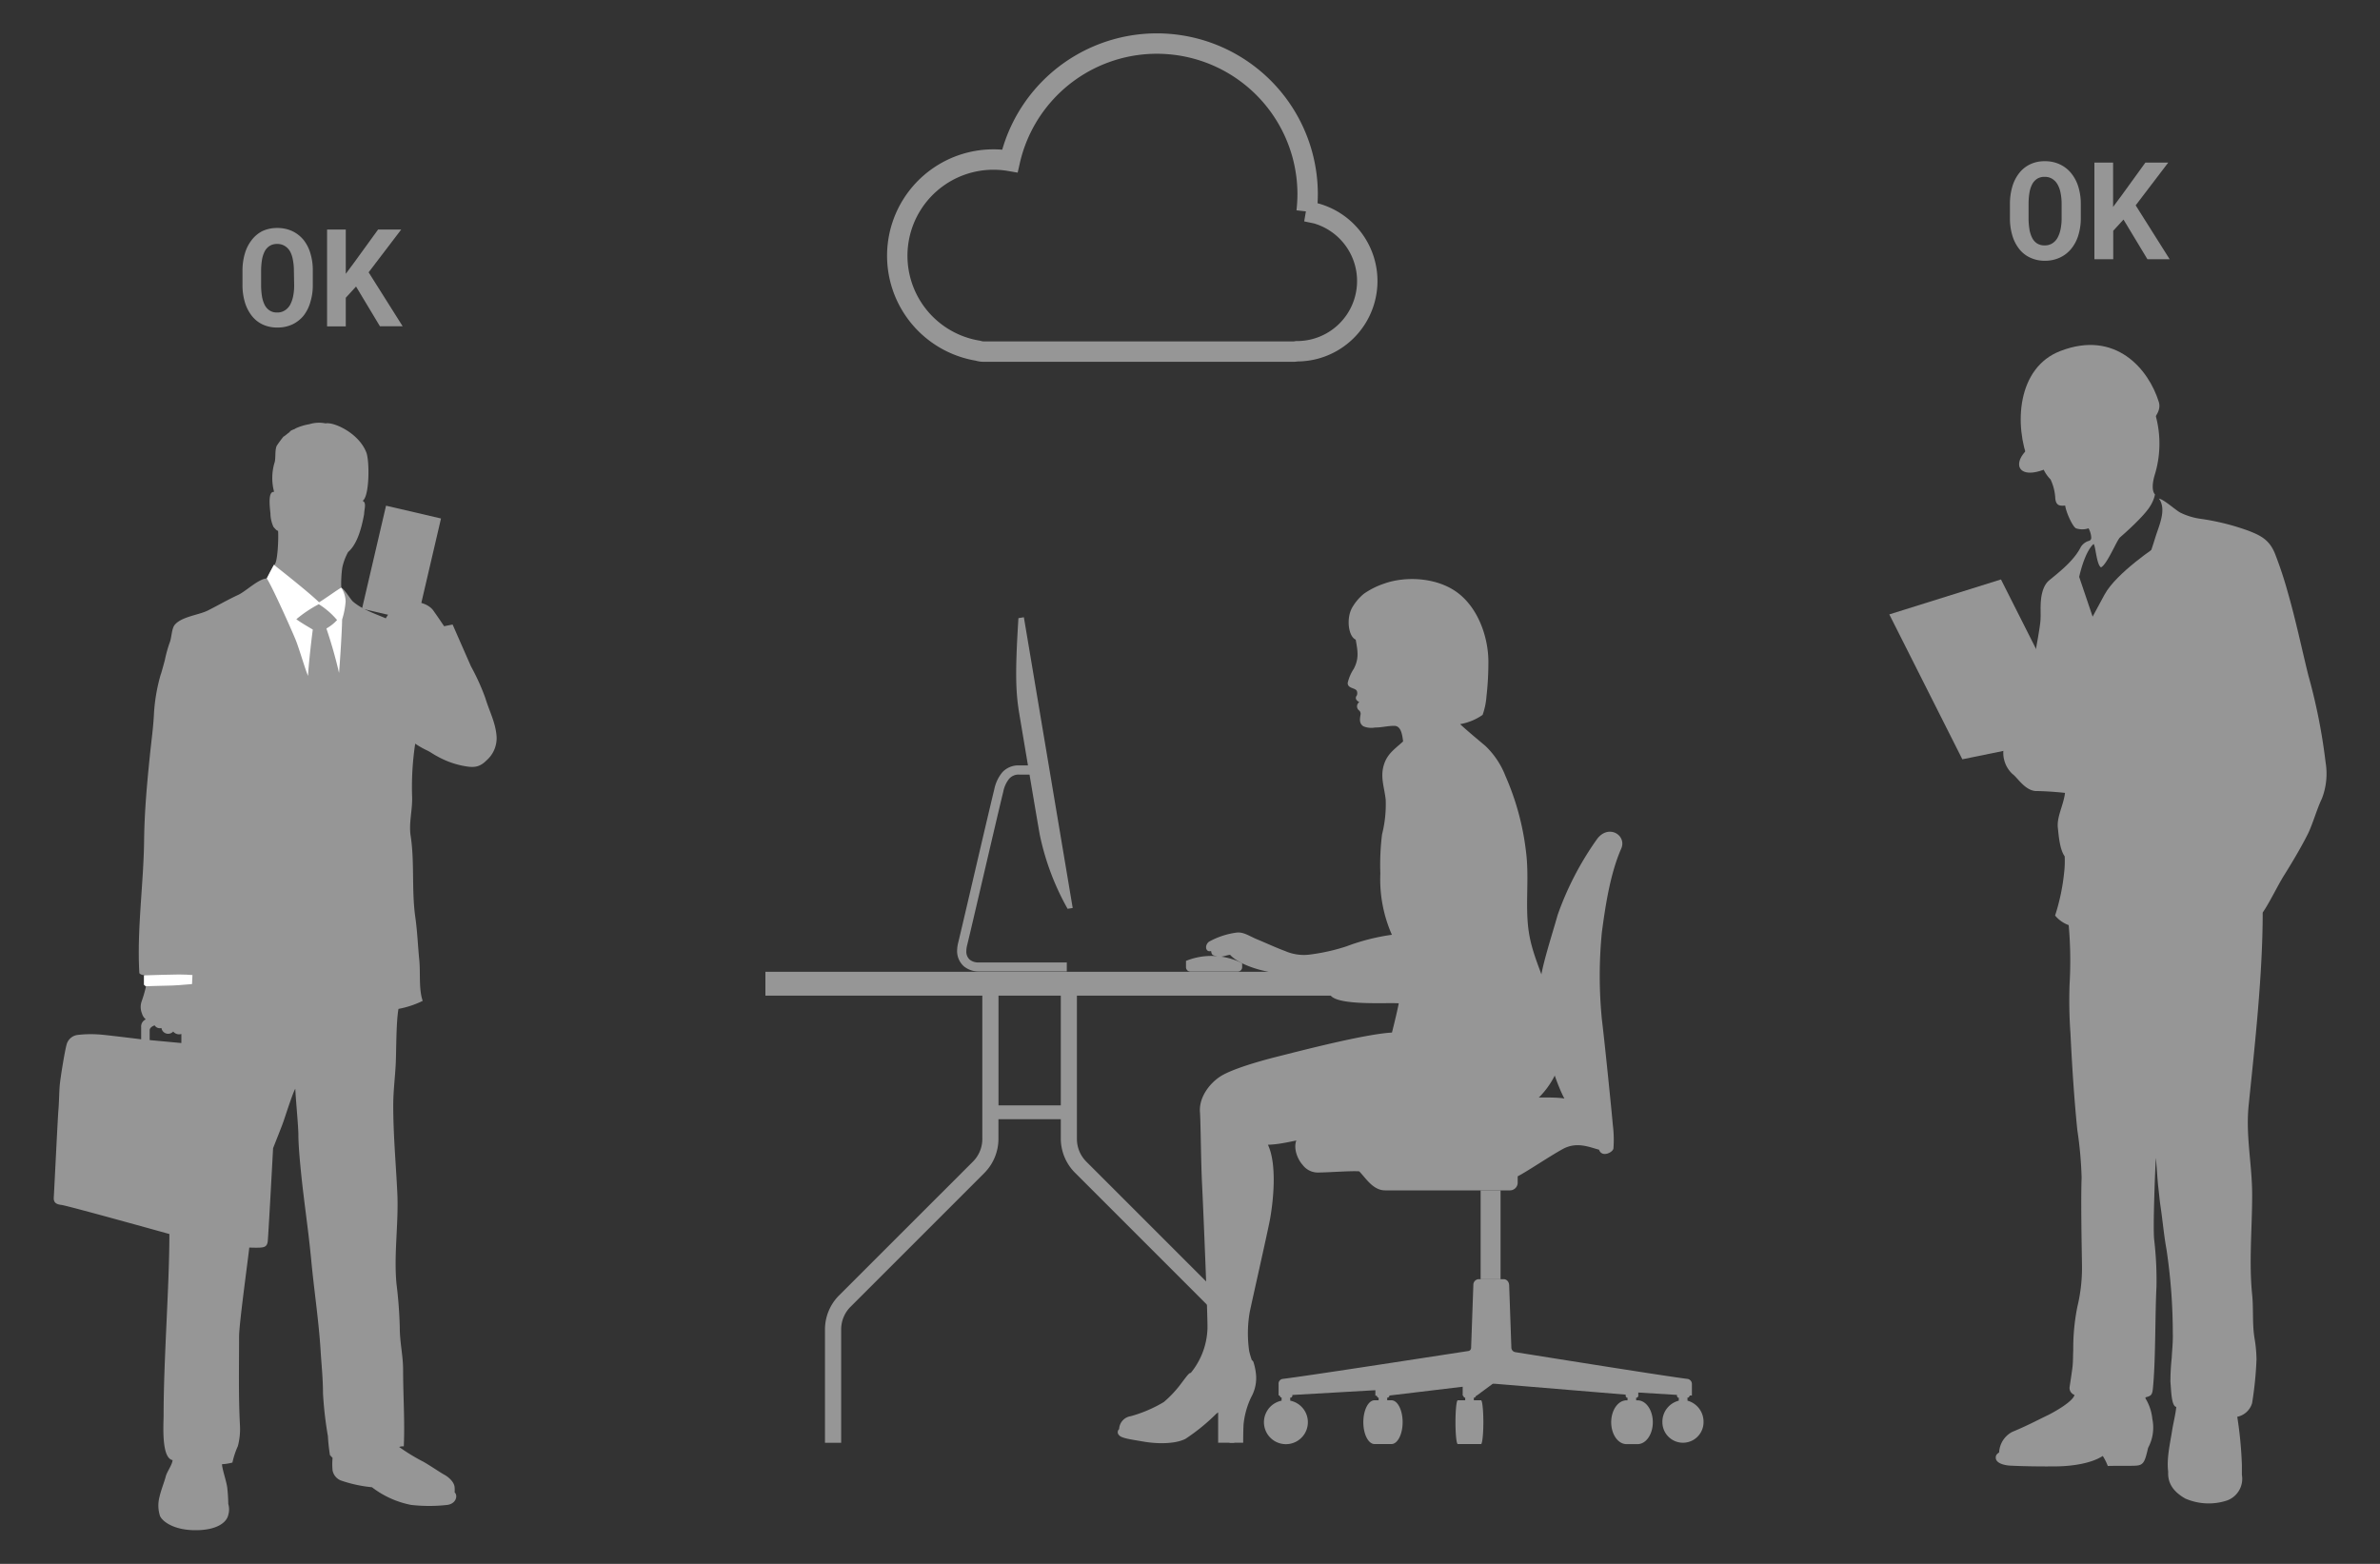 <svg xmlns="http://www.w3.org/2000/svg" viewBox="0 0 350 230"><rect x="0" y="0" width="350" height="230" fill="#333333" stroke="none"/><defs><style>.cls-1,.cls-4{fill:none;}.cls-2{fill:#969696;}.cls-3{fill:#fff;}.cls-4{stroke:#969696;stroke-miterlimit:10;stroke-width:3px;}</style></defs><g id="レイヤー_2" data-name="レイヤー 2"><g id="レイヤー_2-2" data-name="レイヤー 2"><rect class="cls-1" width="350" height="230"/><path class="cls-2" d="M179.41,190.5l-19.64-19.64a4.71,4.71,0,0,1-1.4-3.37V144.7H156v17.87h-9.16V144.7h-2.38v22.79a4.71,4.71,0,0,1-1.4,3.37L123.41,190.5a7.1,7.1,0,0,0-2.09,5v16.69h2.38V195.54a4.72,4.72,0,0,1,1.39-3.36l19.64-19.64a7.14,7.14,0,0,0,2.1-5V164.6H156v2.89a7.14,7.14,0,0,0,2.1,5l19.64,19.64a4.69,4.69,0,0,1,1.4,3.36v16.69h2.37V195.54A7.1,7.1,0,0,0,179.41,190.5Z"/><path class="cls-2" d="M191.23,166.84c-1.43,1.33-.51,3.56.34,4.49a2.8,2.8,0,0,0,2.46,1.11c1.27,0,4.58-.26,5.85-.17.94.93,2,2.8,3.82,2.8H222a1.14,1.14,0,0,0,1.19-1.11V173c1.35-.68,4.58-2.88,6.61-4s3.82-.33,5.35.09c.42,1.19,2,.42,2.12-.17a17.19,17.19,0,0,0-.09-3.48c-.17-2-1.18-12-1.61-15.52a65.34,65.34,0,0,1,0-12.82c.41-3,1.1-8.35,2.85-12.3.84-1.93-1.83-3.65-3.53-1.44a45.13,45.13,0,0,0-5.81,11.16c-.93,3.3-2.39,7.68-2.59,10.05-.5,6.19,2,14.08,3.57,17-2.21-.51-14.94.34-18.24.59s-14.77,2.12-16.38,2.63A10.34,10.34,0,0,0,191.23,166.84Z"/><path class="cls-2" d="M149.77,90.91c-.52,8.17-.39,11,.13,14.09s2.61,15.56,3,17.73A37.89,37.89,0,0,0,157,133.66l.75-.12-7.18-42.76Z"/><path class="cls-2" d="M156.84,141.55h-12.9a2,2,0,0,1-1.34-.42h0a1.57,1.57,0,0,1-.49-1.25h0a3.76,3.76,0,0,1,.12-.88h0c.57-2.28,4.31-18.5,5.31-22.56h0a4.36,4.36,0,0,1,.87-1.91h0a1.84,1.84,0,0,1,1.46-.61h2v-1.35h-2a3.19,3.19,0,0,0-2.46,1h0a5.7,5.7,0,0,0-1.19,2.51h0c-1,4.08-4.75,20.31-5.31,22.56h0a5.22,5.22,0,0,0-.16,1.2h0a3,3,0,0,0,1,2.28h0a3.4,3.4,0,0,0,2.23.75h12.9v-1.36Z"/><path class="cls-2" d="M182.67,141.65v.6a.64.64,0,0,1-.63.64h-7a.64.64,0,0,1-.63-.64v-.93a9.87,9.87,0,0,1,4.12-.72A10.16,10.16,0,0,1,182.67,141.65Z"/><path class="cls-2" d="M229,152.24c-.26-1.71-.51-2.82-.9-4.49-.85-3.72-2.71-6.9-3.28-10.72s.11-7.92-.42-11.88a38.6,38.6,0,0,0-3-11,12.28,12.28,0,0,0-2.94-4.43c-1.19-1-2.58-2.15-3.74-3.22a8.2,8.2,0,0,0,3.31-1.36,10.28,10.28,0,0,0,.57-2.74,43.65,43.65,0,0,0,.28-5.09c0-3.3-1.3-7.58-4.35-10s-7.83-2.62-11-1.47a11.73,11.73,0,0,0-2.94,1.47,7.39,7.39,0,0,0-1.67,1.93c-1,1.59-.64,4.38.45,4.83.29,1.67.52,2.75-.29,4.3a6.34,6.34,0,0,0-.89,2.07c0,.71.73.69,1.19,1,.24.14.26.58.16.82-.32.43-.1.77.36,1a.75.75,0,0,0,0,1.25.66.66,0,0,1,.17.64c-.11.69-.18,1.23.41,1.66a3,3,0,0,0,1.71.19c1,0,1.89-.25,2.84-.25s1.17,1.13,1.31,2.29c-1.22,1.13-2.38,1.82-2.87,3.59s.13,3.23.31,5a18,18,0,0,1-.54,5.09,36.71,36.71,0,0,0-.25,5.76,20.22,20.22,0,0,0,1.7,9,30.94,30.94,0,0,0-6.68,1.7,28.63,28.63,0,0,1-5.65,1.24,6.93,6.93,0,0,1-3.4-.56c-1.24-.45-2.94-1.24-4.07-1.7s-2-1.13-3.05-1a11.5,11.5,0,0,0-4.07,1.35c-.68.57-.46,1.59.33,1.36.12.68.23.56.8.79s1.58-.23,2-.23c1.13,1.25,3.74,2.15,5.66,2.49h-74v3.51h83.14c1.25,1.5,8.37,1,10,1.13-.12.68-.57,2.61-1,4.3-4.07.23-13.58,2.72-16.74,3.51s-6.9,1.92-8.49,2.94-3.2,3.1-3,5.32c.11,1.66.13,7.08.31,10.66s.84,19.45.79,21.1a10.84,10.84,0,0,1-2.46,6.53c-.23-.06-.69.61-1.34,1.46a16.5,16.5,0,0,1-2.62,2.82,19.54,19.54,0,0,1-4.86,2.08,2,2,0,0,0-1.71,1.9.59.59,0,0,0-.06.84c.34.5,1.63.65,3.66,1s4.64.37,6.16-.41a29.1,29.1,0,0,0,4.5-3.66,1,1,0,0,1,1.7.76c.14,1.43.28,3.47.28,3.47h2s0-1.7.06-2.72a12,12,0,0,1,1.13-4,5.72,5.72,0,0,0,.68-3.48,8.37,8.37,0,0,0-.36-1.66.61.61,0,0,0-.24-.29,11.85,11.85,0,0,1-.39-1.34,18.31,18.31,0,0,1,.08-5.7c.34-1.67,2.52-11.27,2.94-13.43s1.21-8.07-.26-11.2c2.3-.06,4.42-.82,7-1.08s28.34-2.72,30.54-4.07a12.3,12.3,0,0,0,4.86-5.49A14.3,14.3,0,0,0,229,152.24Z"/><rect class="cls-2" x="217.74" y="175.07" width="2.93" height="13.07"/><path class="cls-2" d="M248.16,206v-.46h.14l.17-.19v-.11l.34,0v-1.67a.76.76,0,0,0-.71-.78c-3.58-.46-18.58-2.86-25.28-3.93a.69.69,0,0,1-.56-.67l-.32-9.06c0-.71-.44-1-.82-1h-3.7a.83.83,0,0,0-.75.84l-.33,9.24a.48.48,0,0,1-.43.49c-7.18,1.1-23.83,3.68-27.3,4.1a.7.7,0,0,0-.58.76v1.67h.17v.1l.14.19h.13V206a3.23,3.23,0,1,0,1.27,0v-.45h.14l.17-.19v-.2l12.21-.7v.81h.22v.09l.14.19h.12v.39h-.6c-.91,0-1.65,1.44-1.65,3.22s.74,3.22,1.65,3.22h2.48c.91,0,1.65-1.44,1.65-3.22s-.74-3.22-1.65-3.22H204v-.39h.14l.18-.19v-.13h.1l10.68-1.28v1.32h.1v.09l.14.19h.13v.39h-1.09c-.19,0-.34,1.44-.34,3.22s.15,3.22.34,3.22h3.42c.18,0,.34-1.44.34-3.22s-.16-3.22-.34-3.22h-1.06v-.39h.14l.17-.19v-.09h.09l2.39-1.76h.27l19.27,1.6v.26l.14.19h.13v.39h-.15c-1.24,0-2.25,1.44-2.25,3.22s1,3.22,2.25,3.22h1.63c1.24,0,2.24-1.44,2.24-3.22s-1-3.22-2.24-3.22h-.21v-.39h.14l.17-.19v-.57l5.69.35v.22l.14.19h.13V206a3.19,3.19,0,0,0-2.41,3.16,3,3,0,1,0,6.05,0A3.2,3.2,0,0,0,248.16,206Z"/><path class="cls-2" d="M306.12,173.19a57.6,57.6,0,0,0-.64-7.06c-.47-4.7-.77-9.44-1-14.16a66.91,66.91,0,0,1-.13-7.21,59.37,59.37,0,0,0-.13-8.7,4.68,4.68,0,0,1-2-1.41,30.59,30.59,0,0,0,1.33-6.32,14.7,14.7,0,0,0,.08-2.39c-.73-1-.89-3.1-1-4.16-.24-1.94,1.27-4,1.07-6.22-.44-4.57-2.1-8.92-2.55-13.48-.22-2.26-.23-4.35-.57-6.56a34.34,34.34,0,0,1-.49-6.16c0-1.42.22-3.13,1.25-4C303,84,305,82.43,306,80.45a2.12,2.12,0,0,1,1.05-.86c.38-.08.51-.27.48-.59a3.15,3.15,0,0,0-.39-1.3,2.92,2.92,0,0,1-1.85,0c-.52-.28-1.46-2.38-1.59-3.35-.9.1-1.33-.07-1.45-1a7.24,7.24,0,0,0-.7-2.84,5.46,5.46,0,0,1-1.46-2.78,10.6,10.6,0,0,1,.07-3.32c-2.41-1.66-1.95-4.37-.34-6.46,1.49-1.94,4-4.49,6.63-4.63,1.67-.69,5.15.27,6.51,1.29a11.2,11.2,0,0,1,3.18,4.11,15.66,15.66,0,0,1,.77,11c-.32,1-.55,2.4,0,3a5.08,5.08,0,0,1-.65,1.62c-.85,1.51-4,4.27-4.48,4.68s-1.91,4-2.81,4.42c-.66-.37-.8-3.26-1.09-3.43-1.17,1-2.16,4.3-2.42,6.61-.22,2-.51,4.15-.62,6.29a73.75,73.75,0,0,0,.58,12.93c.08.66.22,2.67.4,3.3.07-2.42,5.32-16.69,5.29-14.85,1.43-3.36,2.77-6.85,4.16-10.37.74-1.88,1.21-3.33,1.73-5s1.65-4,.49-5.59c.78.14,2.4,1.67,3.18,2.08a9.88,9.88,0,0,0,3.08.91,35.07,35.07,0,0,1,6.8,1.7c2,.75,3.2,1.43,4,3.39a58.42,58.42,0,0,1,1.9,5.74c1.15,4,2,8.06,3,12.13A84.8,84.8,0,0,1,342,112.12a10.16,10.16,0,0,1-.56,5.37c-.65,1.31-1.34,3.7-2,5.06-.94,1.9-2.3,4.19-3.43,6-1,1.55-2.19,4.11-3.26,5.66,0,9.09-1.15,19.42-2.06,28.3-.47,4.55.51,8.71.51,13.25,0,4.86-.49,9.87,0,14.66.21,2.07,0,4.32.35,6.41a20.17,20.17,0,0,1,.29,3.08,53.28,53.28,0,0,1-.65,6.46,2.89,2.89,0,0,1-2.18,2,58.57,58.57,0,0,1,.68,7.08c0,.49,0,1,0,1.46a3.39,3.39,0,0,1-2.19,3.77,8.62,8.62,0,0,1-6.12-.28c-1.77-1-2.62-2.26-2.53-3.95-.25-2,.29-4.18.61-6.25.17-1,.48-2.25.58-3.28-.73-.13-.74-2.41-.86-3.69a32.42,32.42,0,0,1,.19-3.51c.06-1.21.2-2.41.16-3.61a83.41,83.41,0,0,0-.93-12.37c-.38-2.07-.56-4.22-.87-6.28-.14-.94-.24-2.1-.35-3-.12-1.12-.23-3.12-.34-4.17-.13,2.15-.43,10-.26,11.93a51.33,51.33,0,0,1,.35,7c-.22,4.24-.11,11-.54,15.09-.1.91-.33,1-1.07,1.2a.26.26,0,0,0,0,.17,7.1,7.1,0,0,1,1,3,6.26,6.26,0,0,1-.62,4.25c-.45,1.91-.61,2.54-1.72,2.62-.87.07-3.42,0-4.21.06a7.87,7.87,0,0,0-.74-1.48c-1.76,1.15-4.69,1.5-6.67,1.53s-4.87,0-7-.11c-1-.07-2.14-.43-2.06-1.24,0-.36.26-.52.49-.71a3.6,3.6,0,0,1,1.91-3c2.28-.95,3.37-1.56,5.32-2.5,1-.5,3.65-2,3.85-2.95a1.08,1.08,0,0,1-.71-1.2c.08-.53.38-2.49.43-3,.09-1.06.05-1.34.1-2.39a31,31,0,0,1,.61-6.4,24.43,24.43,0,0,0,.67-6.31C306.12,182.6,306,176.51,306.12,173.19Z"/><path class="cls-2" d="M298.38,68c1.1,2.68,20.6-4,19.1-8.86S311.12,48.49,303,51.62C296.64,54.06,296.13,62.48,298.38,68Z"/><path class="cls-2" d="M298.13,66.1c-3,2.87-.25,5.74,6.62.5s1.12-5.25,1.12-5.25Z"/><path class="cls-2" d="M317.36,80.21s-6.12,4-7.87,7.24l-1.75,3.24s-2.37-7-2.49-7.36-2,4.24-2,4.24l.75,21.85,2.12,1Z"/><polygon class="cls-2" points="277.84 90.36 294.26 85.22 305.83 108.15 288.58 111.67 277.84 90.36"/><path class="cls-2" d="M294.89,109.18a4.26,4.26,0,0,0,1.07,4.66c.72.48,1.91,2.62,3.7,2.5a48.72,48.72,0,0,1,6.45.6L305,107.51l-5.72-.36Z"/><path class="cls-2" d="M300.07,89.36c.88.26-3.21,18.28-3.21,18.28l7.22,1.13-.73-13.87Z"/><path class="cls-2" d="M30.54,127.77a56.44,56.44,0,0,1-1.38,8c.08-2.91,1.13-16.07,1.22-17.69A57.27,57.27,0,0,1,30.54,127.77ZM69.26,98a33,33,0,0,1,2.11,4.65c.58,1.94,1.53,3.64,1.66,5.7a4.35,4.35,0,0,1-1.47,3.47c-1.16,1.17-2.09,1.08-3.62.78a12.92,12.92,0,0,1-3.68-1.39c-.47-.24-1-.63-1.45-.84a12.47,12.47,0,0,1-1.75-1,42.84,42.84,0,0,0-.46,7.68c.1,2-.51,3.94-.21,5.88.6,3.88.12,8,.69,12,.29,2,.37,4.17.58,6.27.19,1.9-.1,4.26.5,6a13.79,13.79,0,0,1-3.56,1.18c-.35,1.94-.31,6-.4,8s-.37,4.07-.37,6.19c0,4.38.4,8.65.6,12.9.21,4.42-.54,9-.12,13.37a63.34,63.34,0,0,1,.48,6.4c0,2.21.49,4.12.49,6.27,0,3.76.27,7.48.1,11.21a1.59,1.59,0,0,0-.68.09A28.75,28.75,0,0,0,62.3,215c1.2.7,2.4,1.54,3.06,1.9s1.5,1.13,1.5,1.93a5.19,5.19,0,0,1,0,.66c.49.43.26,1.65-1.08,1.84a23.54,23.54,0,0,1-5.32,0,13.75,13.75,0,0,1-5.76-2.6,19.75,19.75,0,0,1-4.59-1,2,2,0,0,1-1.2-1.46,9.53,9.53,0,0,1,0-1.85l-.39-.42a28,28,0,0,1-.3-2.79,55.12,55.12,0,0,1-.72-6.27c0-2.19-.23-4.3-.36-6.43-.27-4.26-.92-8.53-1.33-12.76s-.61-5.39-1.17-10c-.26-2.1-.76-6.67-.76-8.84,0-1.3-.42-5.54-.45-6.78-.31.39-1.56,4.29-1.72,4.74-.28.82-1.16,3-1.55,4,0,0-.7,13.05-.79,13.73s-.44.83-1,.88-1.71,0-1.71,0c-.2,1.86-1.5,11.25-1.5,13.07,0,4.43-.1,8.73.13,13.13a9.8,9.8,0,0,1-.31,3,12.22,12.22,0,0,0-.8,2.42,6.85,6.85,0,0,1-1.53.24c0,.66.63,2.44.76,3.39a22.89,22.89,0,0,1,.16,2.46,2.84,2.84,0,0,1,0,1.61c-.23,1.1-1.65,2.25-4.82,2.25s-4.85-1.27-5.22-2.09a5,5,0,0,1-.07-2.83c.17-.82.75-2.32.92-3s.95-1.69,1-2.39c-1.69-.31-1.32-5.3-1.32-6.6,0-8.29.85-19,.85-26.65,0,0-15-4.18-15.88-4.28s-1.17-.44-1.12-1.12.58-11.7.68-12.82.1-2.48.19-3.59.73-5,1-6a1.92,1.92,0,0,1,1.56-1.46,16.61,16.61,0,0,1,3.06-.09c.58,0,6.36.72,6.36.72l5.91.55v-1.33a1.12,1.12,0,0,1-1.2-.36,1,1,0,0,1-1.73-.52.89.89,0,0,1-1-.39c-.34.12-.73.36-.73.72V153l-1.25-.12v-1.79a1.15,1.15,0,0,1,.68-1.17,1.73,1.73,0,0,1-.56-.86,2.52,2.52,0,0,1-.06-1.76,19,19,0,0,0,.66-2.28l-.26-.22v-1.38c-.36,0-.75-.22-.73-.34-.37-6.32.63-13.17.7-19.41.05-4.25.42-8.36.85-12.54.21-2.08.51-4.19.6-6.16a26.24,26.24,0,0,1,1-5.79c0,.13.58-2,.6-2.09A19,19,0,0,1,25,94.38c.24-.68.26-2,.71-2.5,1-1.19,3.51-1.43,4.83-2.08,1.51-.76,2.92-1.58,4.47-2.3,1.16-.54,3-2.37,4.21-2.43.43-.84.68-1.32,1.06-2,.57,0,.71-4.19.61-5-.23-.06-.32-.18-.67-.57a4.88,4.88,0,0,1-.45-2c-.16-1.45-.31-3.25.54-3.16a7.85,7.85,0,0,1,.1-4.42c.15-.67,0-1.77.29-2.36a15.92,15.92,0,0,1,1-1.36c.11,0,.74-.58.85-.61.26-.41.62-.35.93-.59a8.05,8.05,0,0,1,2-.61,4.86,4.86,0,0,1,2.41-.12c1.14-.25,4.9,1.39,6,4.32.47,1.32.45,6.47-.57,7.07.63.26.23,1.26.23,1.93-.42,2.36-1.11,4.53-2.36,5.6a8.47,8.47,0,0,0-.85,2.27,16.29,16.29,0,0,0-.15,3c.39.06,1.27,1.57,1.7,2a8.47,8.47,0,0,0,1.84,1.18c.7.39,2.34,1,3,1.3a8.83,8.83,0,0,1,1.82-2.18c.67-.33,3.73-.69,5.09.92.67.92,1.67,2.42,1.67,2.42l1.25-.25Z"/><path class="cls-3" d="M21.17,143.45v1.38l.26.22c.21,0,2.45-.09,3.17-.09,1,0,2.52-.13,3.64-.23l.06-1.33c-.37-.05-1.37-.07-1.95-.08S21.9,143.42,21.17,143.45Z"/><path class="cls-3" d="M39.23,85.07c.43-.84.68-1.32,1.06-2,.63.51,5.09,4,6.63,5.51.67-.37,2.91-2,3.27-2.15a3.94,3.94,0,0,1,.64,2,11.6,11.6,0,0,1-.52,2.69c0,1.21-.27,5.7-.45,7.85A68,68,0,0,0,48,92.43a6.24,6.24,0,0,0,1.57-1.24,11.53,11.53,0,0,0-2.69-2.33,18.58,18.58,0,0,0-3.3,2.21c.51.4,1.69,1.09,2.42,1.52-.21,1.51-.63,5.27-.7,6.81-.39-.85-1.3-4-1.81-5.27S40,86.19,39.23,85.07Z"/><rect class="cls-2" x="54.9" y="75.11" width="8.3" height="15.56" transform="translate(97.74 177.02) rotate(-166.88)"/><path class="cls-4" d="M192.15,31.1a24,24,0,0,0,.15-2.56,22.17,22.17,0,0,0-43.79-4.87,14.15,14.15,0,1,0-4.68,27.91,2.68,2.68,0,0,0,.8.13h.22c.37,0,.74,0,1.12,0s.75,0,1.13,0h43.2a2.87,2.87,0,0,0,.41-.05h0a10.33,10.33,0,0,0,1.39-20.57Z"/><path class="cls-2" d="M306,32.07a8.43,8.43,0,0,1-.36,2.52,5.68,5.68,0,0,1-1.05,2,4.66,4.66,0,0,1-1.66,1.29,5.12,5.12,0,0,1-2.21.47,5,5,0,0,1-2.19-.47,4.41,4.41,0,0,1-1.61-1.29,5.91,5.91,0,0,1-1-2,8.66,8.66,0,0,1-.34-2.51V30a8.78,8.78,0,0,1,.34-2.52,5.91,5.91,0,0,1,1-2,4.49,4.49,0,0,1,1.6-1.3,4.83,4.83,0,0,1,2.19-.47,5,5,0,0,1,2.22.47,4.69,4.69,0,0,1,1.66,1.3,5.82,5.82,0,0,1,1.05,2A8.43,8.43,0,0,1,306,30ZM303.18,30a8,8,0,0,0-.15-1.6,4,4,0,0,0-.44-1.26,2.31,2.31,0,0,0-.78-.83,2.06,2.06,0,0,0-1.14-.3,2,2,0,0,0-1.12.3,2.16,2.16,0,0,0-.72.83,4.25,4.25,0,0,0-.39,1.26,9.92,9.92,0,0,0-.12,1.6v2.09a9.88,9.88,0,0,0,.12,1.59,4.41,4.41,0,0,0,.39,1.27,2.12,2.12,0,0,0,.72.84,2,2,0,0,0,1.13.3,2,2,0,0,0,1.13-.3,2.26,2.26,0,0,0,.78-.84,4.54,4.54,0,0,0,.44-1.26,8,8,0,0,0,.15-1.6Z"/><path class="cls-2" d="M312.28,32.29l-1.51,1.65v4.19H308V23.91h2.75v6.52l1.29-1.74,3.46-4.78h3.36l-4.79,6.29,5,7.93h-3.27Z"/><path class="cls-2" d="M46,41.91a8.34,8.34,0,0,1-.36,2.52,5.82,5.82,0,0,1-1,2A4.78,4.78,0,0,1,43,47.71a5.11,5.11,0,0,1-2.21.46,5,5,0,0,1-2.19-.46A4.43,4.43,0,0,1,37,46.41a6,6,0,0,1-1-2,8.73,8.73,0,0,1-.34-2.52V39.84A8.78,8.78,0,0,1,36,37.32a5.86,5.86,0,0,1,1-2A4.62,4.62,0,0,1,38.56,34a5,5,0,0,1,2.19-.47A5.16,5.16,0,0,1,43,34a4.83,4.83,0,0,1,1.66,1.31,5.77,5.77,0,0,1,1,2A8.43,8.43,0,0,1,46,39.84Zm-2.78-2.09a8,8,0,0,0-.15-1.6A4,4,0,0,0,42.67,37a2.28,2.28,0,0,0-.78-.82,2.06,2.06,0,0,0-1.14-.3,2,2,0,0,0-1.12.3,2.13,2.13,0,0,0-.72.82,4.25,4.25,0,0,0-.39,1.26,9.92,9.92,0,0,0-.12,1.6v2.09a9.92,9.92,0,0,0,.12,1.6,4.51,4.51,0,0,0,.39,1.27,2.16,2.16,0,0,0,.72.83,1.93,1.93,0,0,0,1.13.31,2,2,0,0,0,1.13-.31,2.31,2.31,0,0,0,.78-.83,4.66,4.66,0,0,0,.44-1.26,8.08,8.08,0,0,0,.15-1.61Z"/><path class="cls-2" d="M52.36,42.14l-1.51,1.65V48H48.1V33.76h2.75v6.51l1.29-1.74,3.46-4.77H59l-4.79,6.29,5,7.93H55.87Z"/></g></g></svg>